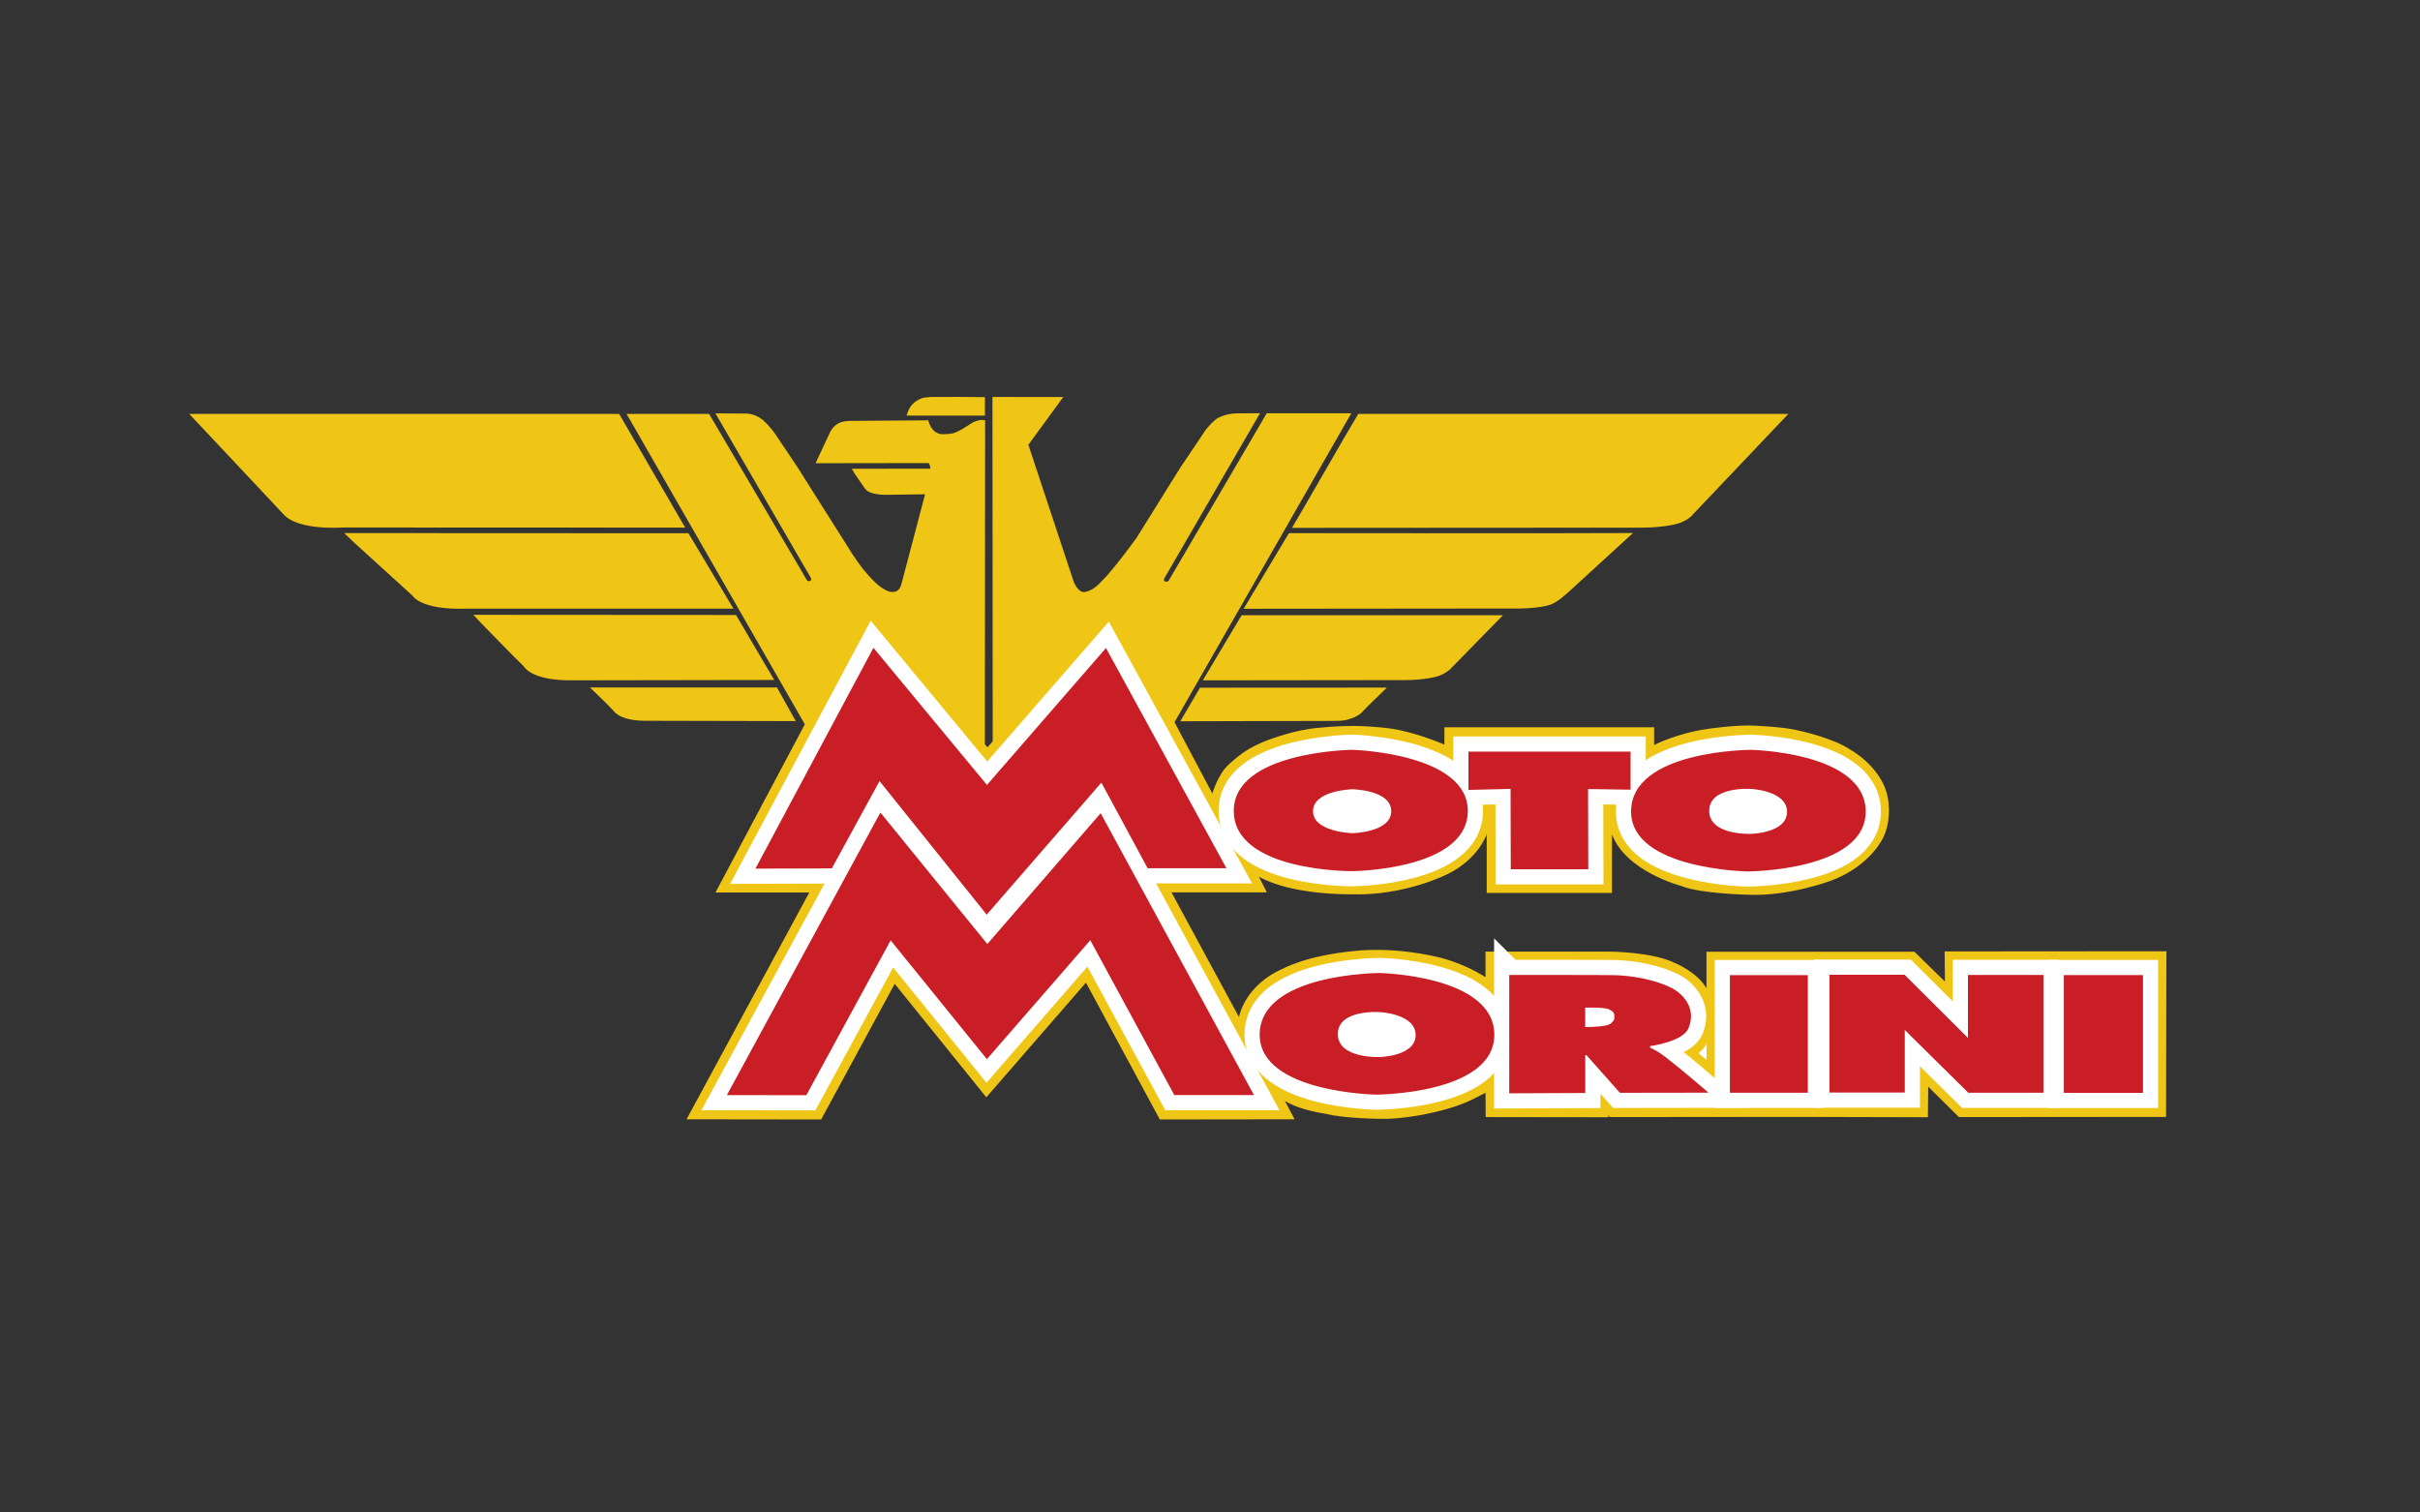 <?xml version="1.0" encoding="UTF-8" standalone="no"?>
<svg
   xmlns:dc="http://purl.org/dc/elements/1.1/"
   xmlns:cc="http://creativecommons.org/ns#"
   xmlns:rdf="http://www.w3.org/1999/02/22-rdf-syntax-ns#"
   xmlns:svg="http://www.w3.org/2000/svg"
   xmlns="http://www.w3.org/2000/svg"
   xmlns:sodipodi="http://sodipodi.sourceforge.net/DTD/sodipodi-0.dtd"
   xmlns:inkscape="http://www.inkscape.org/namespaces/inkscape"
   viewBox="0 0 480 300"
   height="300"
   width="480"
   xml:space="preserve"
   id="svg2"
   version="1.1"
   sodipodi:docname="moto-morini.svg"
   inkscape:version="0.92.4 (5da689c313, 2019-01-14)"><rect x="0" y="0" width="480" height="300" fill="#333333" stroke="none"/><sodipodi:namedview
     pagecolor="#ffffff"
     bordercolor="#666666"
     borderopacity="1"
     objecttolerance="10"
     gridtolerance="10"
     guidetolerance="10"
     inkscape:pageopacity="0"
     inkscape:pageshadow="2"
     inkscape:window-width="1600"
     inkscape:window-height="837"
     id="namedview220"
     showgrid="false"
     inkscape:zoom="1.0390699"
     inkscape:cx="695.33337"
     inkscape:cy="254.12"
     inkscape:window-x="-8"
     inkscape:window-y="-8"
     inkscape:window-maximized="1"
     inkscape:current-layer="svg2"
     showborder="true" /><defs
     id="defs6" /><g
     transform="matrix(0.376,0,0,-0.376,37.534,222.046)"
     id="g10"><g
       transform="scale(0.1)"
       id="g12"><path
         id="path14"
         style="fill:#efc516;fill-opacity:1;fill-rule:nonzero;stroke:none"
         d="m 3783.88,3713.18 h 413.5 v 97.25 l -131.91,1.35 -128.4,-0.32 c 0,0 -54.36,1.67 -77.25,-8.45 0,0 -40.44,-14.74 -60.41,-51.3 0,0 -7.87,-15.3 -12.27,-29.53 l -3.26,-9"
         inkscape:connector-curvature="0" /><path
         id="path16"
         style="fill:#efc516;fill-opacity:1;fill-rule:nonzero;stroke:none"
         d="m 2267.81,3721.97 348.43,-599.81 -1810.232,0.62 c 0,0 -227.59,-17.22 -306.281,67.22 L 323.664,3377.48 0,3721.97 h 2267.81"
         inkscape:connector-curvature="0" /><path
         id="path18"
         style="fill:#efc516;fill-opacity:1;fill-rule:nonzero;stroke:none"
         d="m 2870.94,2694.6 -237.6,397.8 -1816.195,0.9 53.101,-50.4 308.694,-280.8 c 0,0 41.4,-75.6 284.4,-67.5 h 1407.6"
         inkscape:connector-curvature="0" /><path
         id="path20"
         style="fill:#efc516;fill-opacity:1;fill-rule:nonzero;stroke:none"
         d="m 3086.05,2318.4 -201.6,342.9 -1386.01,0.9 46.81,-49.5 169.2,-172.8 49.49,-48.6 c 0,0 36.9,-75.6 248.4,-74.7 l 1073.71,1.8"
         inkscape:connector-curvature="0" /><path
         id="path22"
         style="fill:#efc516;fill-opacity:1;fill-rule:nonzero;stroke:none"
         d="m 3199.45,2101.5 -99,177.3 h -986.41 l 90.91,-88.2 34.19,-36 c 0,0 29.7,-49.5 158.4,-51.3 l 801.91,-1.8"
         inkscape:connector-curvature="0" /><path
         id="path24"
         style="fill:#efc516;fill-opacity:1;fill-rule:nonzero;stroke:none"
         d="m 5817.21,3120.86 1848.54,1.13 44.61,1.07 c 0,0 121.67,5.96 167.28,29.92 0,0 34.82,13.22 57.61,42.02 l 500.38,526.97 H 6166.88 l -77.25,-130.97 -118.18,-204.58 -99.62,-172.24 -54.62,-93.32"
         inkscape:connector-curvature="0" /><path
         id="path26"
         style="fill:#efc516;fill-opacity:1;fill-rule:nonzero;stroke:none"
         d="m 5562.23,2693.98 238.84,399.04 1319.39,-0.62 495.57,1.18 -337.79,-308.98 c 0,0 -63.61,-61.2 -104.4,-70.81 0,0 -56.41,-21.61 -217.18,-18.57 -30.03,0.56 -159.63,0 -159.63,0 l -1234.8,-1.24"
         inkscape:connector-curvature="0" /><path
         id="path28"
         style="fill:#efc516;fill-opacity:1;fill-rule:nonzero;stroke:none"
         d="m 5346.85,2316.6 204.58,343.18 H 6930 L 6650.66,2374.2 c 0,0 -32.4,-28.8 -73.23,-38.42 0,0 -66.6,-19.8 -181.18,-18 -0.68,0.01 -1049.4,-1.18 -1049.4,-1.18"
         inkscape:connector-curvature="0" /><path
         id="path30"
         style="fill:#efc516;fill-opacity:1;fill-rule:nonzero;stroke:none"
         d="m 5228.04,2100.6 103.79,177.02 985.83,0.56 -99,-96.58 -37.23,-38.42 c 0,0 -45.98,-40.89 -125.18,-40.27 l -59.61,-0.51 -768.6,-1.8"
         inkscape:connector-curvature="0" /><path
         id="path32"
         style="fill:#efc516;fill-opacity:1;fill-rule:nonzero;stroke:none"
         d="m 6152.34,889.199 c 0,0 184.51,25.199 433.8,-32.398 0,0 126,-26.098 252,-106.199 v 135 h 656.11 c 0,0 224.09,-1.801 341.09,-59.403 0,0 115.2,-45 168.3,-133.195 v 191.699 h 1097.1 l 161.11,-157.5 -1.81,159.297 1169.96,0.902 -1.8,-873.902 -1092.56,-0.898 -162,160.203 -1.79,-161.106 -664.21,1.801 -1014.3,-0.898 -7.2,9.898 V 11.699 l -647.1,0.902 -0.9,128.699 c 0,0 -70.19,-38.699 -118.79,-57.602 0,0 -144.8,-60.297 -359.1,-78.301 -81.79,-6.746 -280.19,3.375 -356.41,22.5 -17.21,4.332 -141.3,18.902 -224.09,70.203 L 5831.05,0.902 5120.04,0 4730.34,721.801 4204.74,117.004 3721.45,715.504 3333.55,0 2623.44,0.902 3270.88,1197.4 h -494.77 l 471.21,887.17 -940.05,1637.32 h 435.09 l 513.22,-872.16 c 0,0 5.18,-17.03 21.99,-7.08 0,0 6.64,3.26 1.52,14.57 l -503.09,867.6 163.34,-0.9 c 0,0 45.4,0.11 86.46,-33.69 0,0 35.78,-31.22 67.44,-77.29 -4.67,6.86 112.67,-167.74 112.67,-167.74 l 294.13,-465.52 c 0,0 42.81,-63.62 58.84,-81.45 0,0 33.98,-41.63 59.46,-64.52 0,0 20.81,-22.89 57.32,-41.91 0,0 23.9,-14.12 48.09,-7.48 0,0 21.6,3.38 31.39,33.47 l 126.5,480.26 -195.75,-2.7 c 0,0 -79.64,-4.05 -112.05,23.4 0,0 -9,8.1 -13.05,14.85 l -46.34,67.05 -19.81,31.95 413.56,0.45 c 0,0 4.5,10.35 -7.21,29.7 l -597.15,-0.9 77.41,165.15 c 0,0 12.59,27.9 40.94,43.65 0,0 16.2,13.5 64.35,14.4 l 411.53,3.15 c 0,0 8.32,-30.15 20.93,-44.1 0,0 20.69,-34.65 67.5,-28.8 0,0 33.13,-0.34 53.54,8.1 26.1,10.8 45,22.95 45,22.95 l 39.6,25.2 c 0,0 37.35,25.2 73.8,17.1 l -1.35,-1709.55 13.96,-15.75 27.44,31.5 -1.35,1816.65 373.49,-0.47 -184.04,-251.98 238.5,-720.45 c 0,0 20.25,-57.15 55.8,-56.25 0,0 27.45,0.9 63,28.8 0,0 15.75,14.4 19.35,18 l 38.71,40.5 47.69,57.15 47.7,60.75 59.85,80.55 229.22,367.82 136.02,202.33 c 0,0 46.23,58.67 73.46,66.32 0,0 34.82,20.02 95.9,20.47 l 116.78,0.62 -504.84,-871.2 c 0,0 -5.4,-8.71 1.63,-15.35 0,0 10.4,-7.88 21.6,3.77 l 517.04,882.61 446.07,0.06 L 5197.61,2095.71 5397.25,1719 c 0,0 28.18,102.6 89.38,156.6 61.2,54 120.15,110.08 333.17,166.5 0,0 77.39,20.7 151.65,25.2 0,0 79.82,8.72 169.82,8.72 35.49,0 137.98,-4.22 208.79,-15.64 70.77,-11.36 171.01,-40.78 271.19,-82.8 v 91.24 h 1106.38 v -93.6 c 0,0 115.81,61.2 282.03,85.16 0,0 127.19,18.62 220.16,18 30.78,-0.17 188.44,-7.76 261.63,-27 0,0 181.79,-38.98 271.79,-101.08 0,0 190.8,-103.5 201.6,-288.9 0,0 15.3,-120.6 -50.39,-210.6 0,0 -74.7,-126 -255.61,-191.7 0,0 -216,-81 -424.8,-73.8 0,0 -263.7,4.5 -363.59,46.8 0,0 -292.5,75.6 -365.41,272.7 v -309.6 h -660.59 v 309.6 c 0,0 -42.31,-128.7 -203.4,-208.8 0,0 -227.26,-118.3 -514.8,-108 0,0 -305.84,-6.24 -483.75,92.64 l 42.18,-82.63 H 5181.7 L 5537.64,540 c 0,0 27.63,167.402 233.39,256.223 0,0 122.74,69.578 381.31,92.976"
         inkscape:connector-curvature="0" /><path
         id="path34"
         style="fill:#c91e25;fill-opacity:1;fill-rule:nonzero;stroke:none"
         d="m 2986.82,1323.28 622.4,1164.88 598.9,-723.43 627.86,722.31 635.4,-1161.51 h -415.74 l -243.9,451.52 -604.97,-696.6 -565.31,704.59 -251.72,-460.63 -402.92,-1.13"
         inkscape:connector-curvature="0" /><path
         id="path36"
         style="fill:none;stroke:#ffffff;stroke-width:160;stroke-linecap:butt;stroke-linejoin:miter;stroke-miterlimit:4;stroke-dasharray:none;stroke-opacity:1"
         d="m 2986.82,1323.28 622.4,1164.88 598.9,-723.43 627.86,722.31 635.4,-1161.51 h -415.74 l -243.9,451.52 -604.97,-696.6 -565.31,704.59 -251.72,-460.63 z"
         inkscape:connector-curvature="0" /><path
         id="path38"
         style="fill:#c91e25;fill-opacity:1;fill-rule:nonzero;stroke:none"
         d="M 2836.18,128.477 3646.01,1619.1 4210.09,925.484 4807.97,1615.78 5616.62,128.699 h -420.19 l -443.08,816.864 -545.51,-627.301 -507.71,626.625 -444.7,-816.785 -419.25,0.375"
         inkscape:connector-curvature="0" /><path
         id="path40"
         style="fill:none;stroke:#ffffff;stroke-width:160;stroke-linecap:butt;stroke-linejoin:miter;stroke-miterlimit:4;stroke-dasharray:none;stroke-opacity:1"
         d="M 2836.18,128.477 3646.01,1619.1 4210.09,925.484 4807.97,1615.78 5616.62,128.699 H 5196.43 L 4753.35,945.563 4207.84,318.262 3700.13,944.887 3255.43,128.102 Z"
         inkscape:connector-curvature="0" /><path
         id="path42"
         style="fill:#c91e25;fill-opacity:1;fill-rule:nonzero;stroke:none"
         d="m 6135.87,1950.13 c 0,0 -625.67,-7.2 -625.67,-322.2 0,-322.14 623.41,-317.98 623.41,-317.98 0,0 611.1,4.05 611.1,317.98 0,305.04 -608.84,322.2 -608.84,322.2"
         inkscape:connector-curvature="0" /><path
         id="path44"
         style="fill:none;stroke:#ffffff;stroke-width:160;stroke-linecap:butt;stroke-linejoin:miter;stroke-miterlimit:4;stroke-dasharray:none;stroke-opacity:1"
         d="m 6135.87,1950.13 c 0,0 -625.67,-7.2 -625.67,-322.2 0,-322.14 623.41,-317.98 623.41,-317.98 0,0 611.1,4.05 611.1,317.98 0,305.04 -608.84,322.2 -608.84,322.2 z"
         inkscape:connector-curvature="0" /><path
         id="path46"
         style="fill:#c91e25;fill-opacity:1;fill-rule:nonzero;stroke:none"
         d="m 8239.39,1949.85 c 0,0 -633.38,-0.28 -633.38,-325.57 0,-306.62 615.72,-315.85 615.72,-315.85 0,0 622.01,2.03 622.01,315.85 0,313.93 -604.35,325.57 -604.35,325.57"
         inkscape:connector-curvature="0" /><path
         id="path48"
         style="fill:none;stroke:#ffffff;stroke-width:160;stroke-linecap:butt;stroke-linejoin:miter;stroke-miterlimit:4;stroke-dasharray:none;stroke-opacity:1"
         d="m 8239.39,1949.85 c 0,0 -633.38,-0.28 -633.38,-325.57 0,-306.62 615.72,-315.85 615.72,-315.85 0,0 622.01,2.03 622.01,315.85 0,313.93 -604.35,325.57 -604.35,325.57 z"
         inkscape:connector-curvature="0" /><path
         id="path50"
         style="fill:#c91e25;fill-opacity:1;fill-rule:nonzero;stroke:none"
         d="m 6748.04,1940.46 v -202.05 l 222.23,5.51 1.07,-424.01 h 408.89 l -1.13,423.16 224.21,-3.31 v 200.7 h -855.27"
         inkscape:connector-curvature="0" /><path
         id="path52"
         style="fill:none;stroke:#ffffff;stroke-width:160;stroke-linecap:butt;stroke-linejoin:miter;stroke-miterlimit:4;stroke-dasharray:none;stroke-opacity:1"
         d="m 6748.04,1940.46 v -202.05 l 222.23,5.51 1.07,-424.01 h 408.89 l -1.13,423.16 224.21,-3.31 v 200.7 z"
         inkscape:connector-curvature="0" /><path
         id="path54"
         style="fill:#c91e25;fill-opacity:1;fill-rule:nonzero;stroke:none"
         d="M 8127.34,761.402 V 141.074 h 411.07 v 620.328 h -411.07"
         inkscape:connector-curvature="0" /><path
         id="path56"
         style="fill:none;stroke:#ffffff;stroke-width:160;stroke-linecap:butt;stroke-linejoin:miter;stroke-miterlimit:4;stroke-dasharray:none;stroke-opacity:1"
         d="M 8127.34,761.402 V 141.074 h 411.07 v 620.328 z"
         inkscape:connector-curvature="0" /><path
         id="path58"
         style="fill:#c91e25;fill-opacity:1;fill-rule:nonzero;stroke:none"
         d="M 9889.09,761.625 V 140.398 h 417.31 v 621.227 h -417.31"
         inkscape:connector-curvature="0" /><path
         id="path60"
         style="fill:none;stroke:#ffffff;stroke-width:160;stroke-linecap:butt;stroke-linejoin:miter;stroke-miterlimit:4;stroke-dasharray:none;stroke-opacity:1"
         d="M 9889.09,761.625 V 140.398 h 417.31 v 621.227 z"
         inkscape:connector-curvature="0" /><path
         id="path62"
         style="fill:#c91e25;fill-opacity:1;fill-rule:nonzero;stroke:none"
         d="M 6963.3,762.41 V 137.984 l 401.01,1.797 v 199.461 l 6.07,0.227 176.68,-198.731 467.27,0.672 c 0,0 -136.07,118.016 -226.8,187.766 -51.86,39.933 -81.22,49.051 -81.22,49.051 l -0.28,8.664 c 0,0 176.34,23.007 203.34,95.961 36.62,89.378 -12.09,157.836 -62.16,194.343 -51.07,37.239 -183.48,80.496 -330.24,84.094 -49.27,1.184 -553.67,1.121 -553.67,1.121"
         inkscape:connector-curvature="0" /><path
         id="path64"
         style="fill:none;stroke:#ffffff;stroke-width:160;stroke-linecap:butt;stroke-linejoin:miter;stroke-miterlimit:4;stroke-dasharray:none;stroke-opacity:1"
         d="M 6963.3,762.41 V 137.984 l 401.01,1.797 v 199.461 l 6.07,0.227 176.68,-198.731 467.27,0.672 c 0,0 -136.07,118.016 -226.8,187.766 -51.86,39.933 -81.22,49.051 -81.22,49.051 l -0.28,8.664 c 0,0 176.34,23.007 203.34,95.961 36.62,89.378 -12.09,157.836 -62.16,194.343 -51.07,37.239 -183.48,80.496 -330.24,84.094 -49.27,1.184 -553.67,1.121 -553.67,1.121 z"
         inkscape:connector-curvature="0" /><path
         id="path66"
         style="fill:#c91e25;fill-opacity:1;fill-rule:nonzero;stroke:none"
         d="M 8652.49,763.203 V 141.977 h 397.35 v 330.132 l 335.02,-331.035 h 396.62 V 762.301 H 9383.06 V 430.145 l -334.18,333.058 h -396.39"
         inkscape:connector-curvature="0" /><path
         id="path68"
         style="fill:none;stroke:#ffffff;stroke-width:160;stroke-linecap:butt;stroke-linejoin:miter;stroke-miterlimit:4;stroke-dasharray:none;stroke-opacity:1"
         d="M 8652.49,763.203 V 141.977 h 397.35 v 330.132 l 335.02,-331.035 h 396.62 V 762.301 H 9383.06 V 430.145 l -334.18,333.058 z"
         inkscape:connector-curvature="0" /><path
         id="path70"
         style="fill:#c91e25;fill-opacity:1;fill-rule:nonzero;stroke:none"
         d="m 6280.25,772.48 c 0,0 -633.37,-0.277 -633.37,-325.57 0,-306.621 615.71,-315.847 615.71,-315.847 0,0 622.02,2.023 622.02,315.847 0,313.93 -604.36,325.57 -604.36,325.57"
         inkscape:connector-curvature="0" /><path
         id="path72"
         style="fill:none;stroke:#ffffff;stroke-width:160;stroke-linecap:butt;stroke-linejoin:miter;stroke-miterlimit:4;stroke-dasharray:none;stroke-opacity:1"
         d="m 6280.25,772.48 c 0,0 -633.37,-0.277 -633.37,-325.57 0,-306.621 615.71,-315.847 615.71,-315.847 0,0 622.02,2.023 622.02,315.847 0,313.93 -604.36,325.57 -604.36,325.57 z"
         inkscape:connector-curvature="0" /><path
         id="path74"
         style="fill:#c91e25;fill-opacity:1;fill-rule:nonzero;stroke:none"
         d="m 2986.81,1323.28 622.41,1164.88 598.9,-723.43 627.86,722.31 635.4,-1161.51 h -415.74 l -243.91,451.52 -604.97,-696.6 -565.31,704.59 -251.72,-460.63 -402.92,-1.13"
         inkscape:connector-curvature="0" /><path
         id="path76"
         style="fill:#c91e25;fill-opacity:1;fill-rule:nonzero;stroke:none"
         d="M 2836.18,128.477 3646.01,1619.1 4210.09,925.484 4807.96,1615.78 5616.62,128.699 h -420.19 l -443.09,816.864 -545.5,-627.301 -507.71,626.625 -444.7,-816.785 -419.25,0.375"
         inkscape:connector-curvature="0" /><path
         id="path78"
         style="fill:#c91e25;fill-opacity:1;fill-rule:nonzero;stroke:none"
         d="m 6135.87,1950.13 c 0,0 -625.68,-7.2 -625.68,-322.2 0,-322.14 623.42,-317.98 623.42,-317.98 0,0 611.1,4.05 611.1,317.98 0,305.04 -608.84,322.2 -608.84,322.2"
         inkscape:connector-curvature="0" /><path
         id="path80"
         style="fill:#c91e25;fill-opacity:1;fill-rule:nonzero;stroke:none"
         d="m 8239.38,1949.85 c 0,0 -633.37,-0.28 -633.37,-325.57 0,-306.62 615.72,-315.85 615.72,-315.85 0,0 622.01,2.03 622.01,315.85 0,313.93 -604.36,325.57 -604.36,325.57"
         inkscape:connector-curvature="0" /><path
         id="path82"
         style="fill:#c91e25;fill-opacity:1;fill-rule:nonzero;stroke:none"
         d="m 6748.04,1940.46 v -202.05 l 222.23,5.51 1.07,-424.01 h 408.88 l -1.12,423.16 224.2,-3.31 v 200.7 h -855.26"
         inkscape:connector-curvature="0" /><path
         id="path84"
         style="fill:#c91e25;fill-opacity:1;fill-rule:nonzero;stroke:none"
         d="M 8127.34,761.402 V 141.074 h 411.07 v 620.328 h -411.07"
         inkscape:connector-curvature="0" /><path
         id="path86"
         style="fill:#c91e25;fill-opacity:1;fill-rule:nonzero;stroke:none"
         d="M 9889.09,761.625 V 140.398 h 417.31 v 621.227 h -417.31"
         inkscape:connector-curvature="0" /><path
         id="path88"
         style="fill:#c91e25;fill-opacity:1;fill-rule:nonzero;stroke:none"
         d="M 6963.3,762.41 V 137.984 l 401,1.797 v 199.461 l 6.08,0.227 176.67,-198.731 467.28,0.672 c 0,0 -136.07,118.016 -226.81,187.766 -51.85,39.933 -81.22,49.051 -81.22,49.051 l -0.28,8.664 c 0,0 176.35,23.007 203.35,95.961 36.61,89.378 -12.1,157.836 -62.16,194.343 -51.07,37.239 -183.48,80.496 -330.24,84.094 -49.28,1.184 -553.67,1.121 -553.67,1.121"
         inkscape:connector-curvature="0" /><path
         id="path90"
         style="fill:#c91e25;fill-opacity:1;fill-rule:nonzero;stroke:none"
         d="M 8652.49,763.203 V 141.977 h 397.35 v 330.132 l 335.02,-331.035 h 396.62 V 762.301 H 9383.06 V 430.145 l -334.18,333.058 h -396.39"
         inkscape:connector-curvature="0" /><path
         id="path92"
         style="fill:#c91e25;fill-opacity:1;fill-rule:nonzero;stroke:none"
         d="m 6280.25,772.48 c 0,0 -633.37,-0.277 -633.37,-325.57 0,-306.621 615.71,-315.847 615.71,-315.847 0,0 622.02,2.023 622.02,315.847 0,313.93 -604.36,325.57 -604.36,325.57"
         inkscape:connector-curvature="0" /><path
         id="path94"
         style="fill:#ffffff;fill-opacity:1;fill-rule:nonzero;stroke:none"
         d="m 8004.77,404.215 -0.51,-89.551 -42.92,34.481 c 0,0 42.92,35.496 43.43,55.07"
         inkscape:connector-curvature="0" /><path
         id="path96"
         style="fill:#ffffff;fill-opacity:1;fill-rule:nonzero;stroke:none"
         d="m 6134.96,1742.01 c 0,0 -206.77,-5.63 -206.77,-115.71 0,-110.03 206.77,-116.1 206.77,-116.1 0,0 205.88,3.6 205.88,116.1 0,112.78 -205.88,115.71 -205.88,115.71"
         inkscape:connector-curvature="0" /><path
         id="path98"
         style="fill:#ffffff;fill-opacity:1;fill-rule:nonzero;stroke:none"
         d="m 8238.26,1743.81 c 0,0 -220.05,15.3 -220.05,-115.71 0,-131.01 220.05,-121.44 220.05,-121.44 0,0 190.47,3.54 190.47,116.04 0,112.78 -190.47,121.11 -190.47,121.11"
         inkscape:connector-curvature="0" /><path
         id="path100"
         style="fill:#ffffff;fill-opacity:1;fill-rule:nonzero;stroke:none"
         d="m 6279.13,566.441 c 0,0 -220.05,15.297 -220.05,-115.711 0,-131.003 220.05,-121.445 220.05,-121.445 0,0 190.46,3.547 190.46,116.047 0,112.781 -190.46,121.109 -190.46,121.109"
         inkscape:connector-curvature="0" /><path
         id="path102"
         style="fill:#ffffff;fill-opacity:1;fill-rule:nonzero;stroke:none"
         d="M 7364.02,589.84 V 487.805 c 0,0 64.69,-1.41 110.26,8.379 25.59,5.57 32.34,16.761 39.15,25.816 4.16,5.516 4.38,9.898 4.32,14.117 -0.05,12.153 0.18,18.68 -2.81,24.414 -2.92,5.68 -7.93,11.758 -25.53,20.309 -25.82,12.543 -125.39,9 -125.39,9"
         inkscape:connector-curvature="0" /></g></g></svg>
